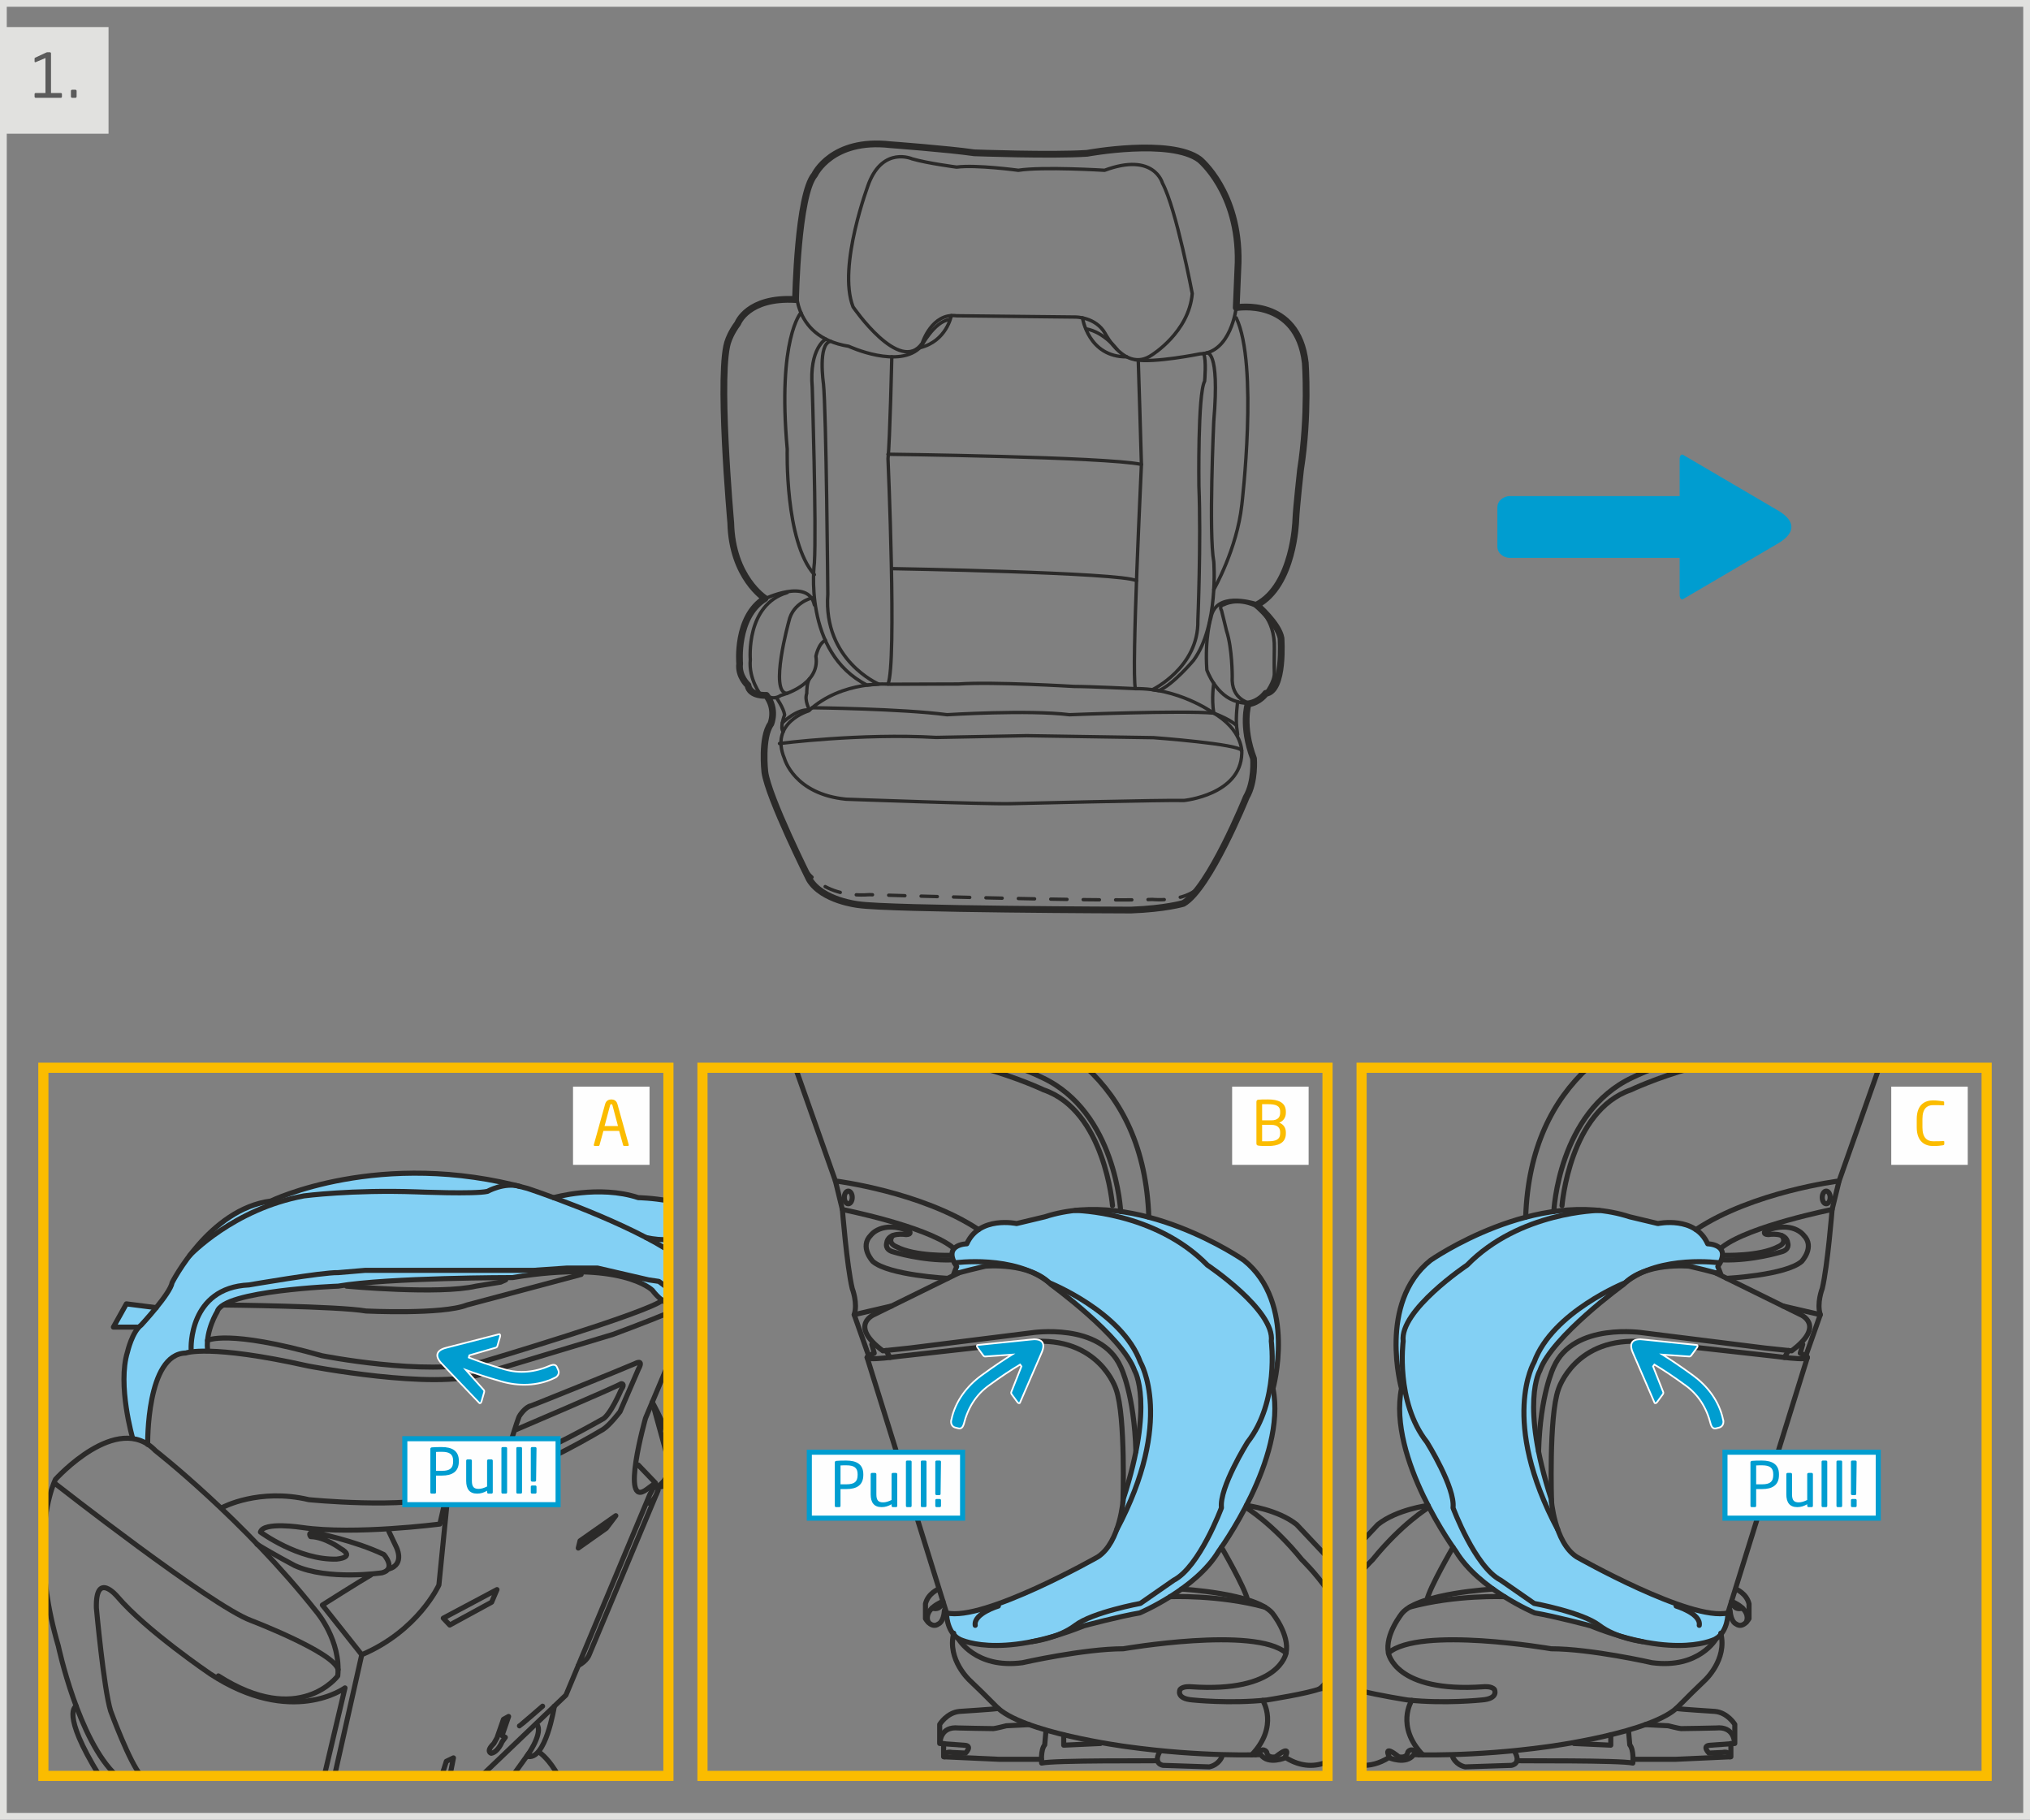 <?xml version="1.0" encoding="UTF-8"?>
<!DOCTYPE svg PUBLIC "-//W3C//DTD SVG 1.1//EN" "http://www.w3.org/Graphics/SVG/1.1/DTD/svg11.dtd">
<!-- Creator: CorelDRAW 2018 (64-Bit) -->
<svg xmlns="http://www.w3.org/2000/svg" xml:space="preserve" width="106mm" height="95mm" version="1.1" style="shape-rendering:geometricPrecision; text-rendering:geometricPrecision; image-rendering:optimizeQuality; fill-rule:evenodd; clip-rule:evenodd"
viewBox="0 0 10652.64 9547.18"
 xmlns:xlink="http://www.w3.org/1999/xlink">
 <rect x="0" y="0" width="10652.64" height="9547.18" fill="#808080" stroke="none"/>
 <defs>
  <style type="text/css">
   <![CDATA[
    .str2 {stroke:#009DD0;stroke-width:26.59;stroke-miterlimit:4}
    .str1 {stroke:#FEFEFE;stroke-width:8.86;stroke-miterlimit:10}
    .str4 {stroke:#FBBC00;stroke-width:53.18;stroke-miterlimit:4}
    .str3 {stroke:#E1E1DF;stroke-width:35.46;stroke-miterlimit:4}
    .str0 {stroke:#2B2A29;stroke-width:26.59;stroke-linecap:round;stroke-linejoin:round;stroke-miterlimit:10}
    .str5 {stroke:#2B2A29;stroke-width:35.46;stroke-linecap:round;stroke-linejoin:round;stroke-miterlimit:10}
    .str6 {stroke:#2B2A29;stroke-width:17.73;stroke-linecap:round;stroke-linejoin:round;stroke-miterlimit:10}
    .str7 {stroke:#2B2A29;stroke-width:17.73;stroke-linecap:round;stroke-linejoin:round;stroke-miterlimit:10;stroke-dasharray:85.08 85.08}
    .fil1 {fill:none;fill-rule:nonzero}
    .fil3 {fill:#FEFEFE;fill-rule:nonzero}
    .fil5 {fill:#5B5B5B;fill-rule:nonzero}
    .fil6 {fill:#FBBC00;fill-rule:nonzero}
    .fil4 {fill:#E1E1DF;fill-rule:nonzero}
    .fil0 {fill:#83D0F4;fill-rule:nonzero}
    .fil2 {fill:#009DD0;fill-rule:nonzero}
   ]]>
  </style>
 </defs>
 <g id="Warstwa_x0020_1">
  <path class="fil0" d="M4967.11 8462.54c0,0 -2.19,92.96 61.98,135.01 0,0 201.45,115.08 659.57,-67.54 0,0 185.91,-49.78 292.16,-67.46 0,0 294.36,-123.94 413.87,-323.12 0,0 358.54,-486.99 285.5,-854.35 0,0 126.18,-449.33 -152.69,-672.78 0,0 -555.54,-387.39 -1044.69,-228.01l-148.29 35.38c0,0 -194.74,-42.08 -261.15,106.21 0,0 -130.61,2.24 -53.11,119.52 0,0 -19.92,48.71 -15.49,42.15 4.43,-6.7 165.95,-44.28 165.95,-44.28 0,0 234.6,-22.16 343.08,95.12 0,0 376.26,272.2 440.47,453.69 0,0 103.98,170.49 -59.78,672.86 0,0 -15.5,225.72 -132.81,303.19 0,0 -599.79,340.91 -794.57,294.4z"/>
  <path class="fil1 str0" d="M6966.32 9243.42c-60.21,25.96 -135.07,30.79 -219.68,-21.68 0,0 -90.8,39.82 -130.62,-15.56 0,0 -305.43,13.3 -703.88,-41.98 0,0 -557.71,-73.1 -686.09,-212.58l-70.83 -70.8 -66.41 -64.13c0,0 -119.51,-108.53 -84.1,-247.85"/>
  <path class="fil1 str0" d="M4967.11 8462.54c0,0 -2.19,92.96 61.98,135.01 0,0 201.45,115.08 659.57,-67.54 0,0 185.91,-49.78 292.16,-67.46 0,0 294.36,-123.94 413.87,-323.12 0,0 358.54,-486.99 285.5,-854.35 0,0 126.18,-449.33 -152.69,-672.78 0,0 -555.54,-387.39 -1044.69,-228.01l-148.29 35.38c0,0 -194.74,-42.08 -261.15,106.21 0,0 -130.61,2.24 -53.11,119.52 0,0 -19.92,48.71 -15.49,42.15 4.43,-6.7 165.95,-44.28 165.95,-44.28 0,0 234.6,-22.16 343.08,95.12 0,0 376.26,272.2 440.47,453.69 0,0 103.98,170.49 -59.78,672.86 0,0 -15.5,225.72 -132.81,303.19 0,0 -599.79,340.91 -794.57,294.4z"/>
  <path class="fil1 str0" d="M5892.71 7882.73c0,0 15.1,-449.37 -35.84,-593.16 0,0 -86.3,-281.18 -451.5,-250.16l-692.74 77.46c0,0 -256.76,35.95 -125.05,-17.16l-12.76 -46.44"/>
  <path class="fil1 str0" d="M5033.37 6677.57l-445.28 219.09c0,0 -137.77,54.78 44.81,190.84l141.14 -14.88 637.41 -79.66c0,0 364.63,-58.01 469.75,179.25 0,0 71.29,142.45 79.62,443.91"/>
  <line class="fil1 str0" x1="4649.14" y1="7085.8" x2="4670.66" y2= "7122.03" />
  <path class="fil1 str0" d="M5837.91 6325.61c0,0 -39.68,-497.98 -361.73,-607.52 0,0 -127.93,-61.49 -322.13,-115.92m-979.95 0l209.81 594.03c0,0 449.93,55.74 751.18,255.26"/>
  <path class="fil1 str0" d="M4383.91 6196.19l36.52 149.65c0,0 431.14,86 574.34,195.56"/>
  <path class="fil1 str0" d="M4472.15 6282.63c0,18.47 -9.29,33.32 -20.73,33.32 -11.46,0 -20.78,-14.85 -20.78,-33.32 0,-18.43 9.33,-33.28 20.78,-33.28 11.45,0 20.73,14.85 20.73,33.28z"/>
  <path class="fil1 str0" d="M4420.43 6345.79c0,0 23.76,297.42 51.73,414.73 0,0 30.21,77.46 10.25,137.21l76.01 215.84"/>
  <line class="fil1 str0" x1="4678.67" y1="6852.14" x2="4482.41" y2= "6897.76" />
  <path class="fil1 str0" d="M4973.1 6707.21c0,0 -308.79,-16.42 -392.53,-88.57 0,0 -72.15,-76.37 -10.74,-137.84 0,0 56.44,-78.81 201.7,-22.4 0,0 16.59,18.29 -16.59,19.1 0,0 -95.48,-16.59 -102.07,45.67 0,0 -11.63,34.07 36.48,45.67 0,0 148.58,46.44 305.43,41.52"/>
  <path class="fil1 str0" d="M4990.62 6586.23c0,0 -189.21,6.63 -286.32,-44.84 0,0 -50.8,-17.48 -20.1,-58.47"/>
  <line class="fil1 str0" x1="4550.16" y1="7122.08" x2="4967.12" y2= "8462.59" />
  <path class="fil1 str0" d="M6540.6 7898.59c0,0 163.96,20.56 263.59,100.26l162.13 172.42"/>
  <path class="fil1 str0" d="M6199.7 8337.48c0,0 385.3,21.02 476.09,125.05 0,0 92.96,112.88 73,210.27 -163.79,-141.67 -853.99,-22.16 -853.99,-22.16 -207.76,0 -529.27,73.1 -529.27,73.1 -247.88,33.15 -336.45,-126.2 -336.45,-126.2"/>
  <path class="fil1 str0" d="M6140.09 8377.41c0,0 255.29,-11.25 497.3,54.63"/>
  <path class="fil1 str0" d="M6748.81 8672.8c0,0 -33.21,210.27 -500.17,177.05 0,0 -41.23,-4.43 -56.16,14.67 0,0 -24.95,48.18 67.22,54.78 0,0 194.21,20.73 388.42,0 0,0 217.47,-34.08 278.84,-58.93 0,0 16.07,-1.11 39.36,-3.79"/>
  <path class="fil1 str0" d="M6409.72 8118.05c0,0 122.41,210.2 136.68,275.65"/>
  <path class="fil1 str0" d="M6540.6 7910.88c0,0 139.19,84.7 291,272.27 0,0 73.8,71.39 134.73,160.15m0 471.33c-12.41,19.01 -26.65,35.33 -42.98,47.12"/>
  <path class="fil1 str0" d="M6626.35 8921.49c0,0 86.51,134.83 -57.9,285.85"/>
  <path class="fil1 str0" d="M6744.41 9217.27c0,0 37.65,-69.74 -49.82,0 0,0 -42.08,11.05 -47.58,-24.36 0,0 -17.69,-33.86 -58.64,14.07"/>
  <path class="fil1 str0" d="M6411.28 9218.89c0,0 -15.5,40.42 -65.3,51.48l-242.36 -8.05c0,0 -54.21,-6.35 -17.73,-71.65"/>
  <path class="fil1 str0" d="M6073.26 9238.28c-6.16,1.1 -542.88,-3.34 -607.06,12.16 0,0 -6.66,-68.6 16.03,-95.69l6.7 -74.73"/>
  <polyline class="fil1 str0" points="5465.34,9230.56 5242.12,9230.56 4951.66,9217.27 4951.66,9147.53 "/>
  <path class="fil1 str0" d="M4956.65 9217.47c0,0 -2.83,-31.19 38.68,-22.9l71.36 3.3c0,0 38.19,-38.14 -4.43,-40.91l-131.14 -9.43 0 -100.11c0,0 37.65,-61.98 104.05,-68.08 0,0 192.97,-12.51 203.82,-15.17"/>
  <path class="fil1 str0" d="M4933.35 9138.71c0,0 2.2,-81.93 95.72,-72.51 0,0 173.2,3.83 184.25,3.34 11.06,-0.56 67.54,-14.92 67.54,-14.92l119.97 -5.96"/>
  <polyline class="fil1 str0" points="5581.94,9101.87 5581.94,9156.43 5774.95,9147.57 "/>
  <path class="fil1 str0" d="M4925.1 8337.48c0,0 -55.38,22.13 -68.64,77.5l0 77.43c0,0 30.98,55.37 68.64,27.65 0,0 26.55,-8.82 30.95,-70.83"/>
  <path class="fil1 str0" d="M4948.29 8401.98c0,0 -104.98,38.29 -77.39,109.16"/>
  <path class="fil1 str0" d="M4942.79 8412.73c0,0 -8.36,38 -51.76,24.53"/>
  <path class="fil1 str0" d="M5701.44 5602.16c184.88,170.81 314.64,420.58 327.09,784.28"/>
  <path class="fil1 str0" d="M5880.8 6356.31c0,0 -23.93,-520.9 -411.25,-702.39 0,0 -44.09,-22.12 -121.16,-51.76"/>
  <path class="fil1 str0" d="M5008.69 6625.91c0,0 313.48,-44.7 496.52,103.81 0,0 382.64,152.62 478.93,417.06 0,0 182.05,303.84 -124.76,880.09"/>
  <path class="fil1 str0" d="M5642.39 6350.74c0,0 418.1,4.78 693.61,286.99 0,0 355.27,237.53 335.31,399.23 0,0 42.41,317.8 -124.86,530.27 0,0 -149.26,239.1 -136.68,343.65 0,0 -115.22,310.42 -250.51,380.17l-175.1 121.67c0,0 -251.99,46.51 -341.77,115.08 -89.83,68.67 -225.98,85.26 -225.98,85.26"/>
  <path class="fil1 str0" d="M5239 8426.43c0,0 -131.32,39.38 -121.39,101.36"/>
  <path class="fil2" d="M5411.02 7028.12l-280.41 28.75c-5.39,0.5 -5.95,6.98 -0.67,14.25l29.4 40.1c2.87,3.9 7.48,6.56 10.6,5.96l140.89 -9.89c-42.51,26.37 -93.35,60.09 -161.91,110.22 -72.36,53.03 -136.6,132.81 -156.84,233.27l-0.28 -0.1c-0.25,1.07 -0.29,2.09 -0.46,3.09 -0.07,0.35 -0.21,0.7 -0.32,1.1l0.11 0.07c-2.03,15.6 5.92,31.16 21.45,34.99l16.94 4.25c14.78,3.69 22.87,-6.48 27.48,-20.52 22.72,-90.27 66.16,-155.99 130.65,-203.25 68.18,-49.88 110.25,-77.57 165.39,-110.97l7.05 9.54 -53.42 134.9c-1.49,2.77 -0.39,8.02 2.48,11.92l29.36 40.13c5.32,7.27 11.66,8.58 13.83,3.69l112.06 -258.6c5.78,-12.97 17.69,-41.4 4.57,-59.38 -13.11,-17.83 -43.89,-15.17 -57.93,-13.51z"/>
  <path class="fil1 str1" d="M5411.02 7028.12l-280.41 28.75c-5.39,0.5 -5.95,6.98 -0.67,14.25l29.4 40.1c2.87,3.9 7.48,6.56 10.6,5.96l140.89 -9.89c-42.51,26.37 -93.35,60.09 -161.91,110.22 -72.36,53.03 -136.6,132.81 -156.84,233.27l-0.28 -0.1c-0.25,1.07 -0.29,2.09 -0.46,3.09 -0.07,0.35 -0.21,0.7 -0.32,1.1l0.11 0.07c-2.03,15.6 5.92,31.16 21.45,34.99l16.94 4.25c14.78,3.69 22.87,-6.48 27.48,-20.52 22.72,-90.27 66.16,-155.99 130.65,-203.25 68.18,-49.88 110.25,-77.57 165.39,-110.97l7.05 9.54 -53.42 134.9c-1.49,2.77 -0.39,8.02 2.48,11.92l29.36 40.13c5.32,7.27 11.66,8.58 13.83,3.69l112.06 -258.6c5.78,-12.97 17.69,-41.4 4.57,-59.38 -13.11,-17.83 -43.89,-15.17 -57.93,-13.51z"/>
  <polygon class="fil3 str2" points="4246.98,7965.38 5051.29,7965.38 5051.29,7619.33 4246.98,7619.33 "/>
  <path class="fil2" d="M4530.34 7738.98l0 -4.29c0,-53.04 -37.59,-71.54 -89.1,-71.54 -18.47,0 -39.1,0 -52.82,1.67 -4.78,0.63 -7.62,3.61 -7.62,8.19l0 227.93c0,3.61 2.62,6.52 5.99,6.52l17.9 0c3.69,0 6,-3.2 6,-6.38l0 -88.36 31.41 0c51.09,0 88.25,-18.75 88.25,-73.73zm-29.89 -0.14c0,34.42 -16.13,48.95 -58.68,48.95l-31.08 0 0 -99.02c7.48,-0.7 21.41,-0.7 31.08,-0.7 40.03,0 58.68,12.97 58.68,46.41l0 4.36zm208.07 162.09l0 -166.38c0,-3.62 -3,-6.59 -6.45,-6.59l-16.66 0c-3.76,0 -6.8,3.19 -6.8,6.45l0 135.57c-14.92,7.41 -30.28,12.55 -43.97,12.55 -24.74,0 -35.77,-9.97 -35.77,-42.37l0 -105.75c0,-3.55 -3.05,-6.45 -6.8,-6.45l-16.35 0c-3.76,0 -6.76,2.9 -6.76,6.52l0 106c0,42.86 17.76,66.97 57.32,66.97 19.4,0 34.18,-4.93 52.33,-15.1l0 7.41c0,4.22 2.73,7.7 6.49,7.7l16.97 0c3.73,0 6.45,-2.91 6.45,-6.52zm75.3 0.07l0 -231.68c0,-3.59 -2.72,-6.17 -6.16,-6.17l-17.59 0c-3.76,0 -6.17,2.97 -6.17,6.17l0 231.68c0,3.54 2.73,6.45 6.17,6.45l17.59 0c3.75,0 6.16,-3.27 6.16,-6.45zm78.18 0l0 -231.68c0,-3.59 -2.73,-6.17 -6.17,-6.17l-17.58 0c-3.76,0 -6.17,2.97 -6.17,6.17l0 231.68c0,3.54 2.72,6.45 6.17,6.45l17.58 0c3.76,0 6.17,-3.27 6.17,-6.45zm75.98 -231.68c0,-3.59 -3.37,-6.17 -6.63,-6.17l-16.66 0c-3.3,0 -6.62,2.58 -6.62,6.17l0 169.18c0,3.23 3.65,6.1 7.41,6.1l13.3 0c4.08,0 7.01,-2.87 7.01,-6.1l2.2 -169.18zm0 231.97l0 -30.31c0,-3.62 -3.12,-6.17 -6.63,-6.17l-16.66 0c-3.83,0 -6.62,2.83 -6.62,6.17l0 30.31c0,3.62 3.12,6.17 6.62,6.17l16.66 0c3.83,0 6.63,-2.55 6.63,-6.17z"/>
  <path class="fil0" d="M9067.51 8462.54c0,0 2.2,92.96 -61.98,135.01 0,0 -201.44,115.08 -659.56,-67.54 0,0 -185.92,-49.78 -292.17,-67.46 0,0 -294.36,-123.94 -413.87,-323.12 0,0 -358.54,-486.99 -285.47,-854.35 0,0 -126.21,-449.33 152.66,-672.78 0,0 555.54,-387.39 1044.69,-228.01l148.33 35.38c0,0 194.71,-42.08 261.11,106.21 0,0 130.62,2.24 53.11,119.52 0,0 19.92,48.71 15.49,42.15 -4.43,-6.7 -165.95,-44.28 -165.95,-44.28 0,0 -234.56,-22.16 -343.07,95.12 0,0 -376.23,272.2 -440.48,453.69 0,0 -103.94,170.49 59.82,672.86 0,0 15.46,225.72 132.77,303.19 0,0 599.79,340.91 794.57,294.4z"/>
  <path class="fil1 str0" d="M7145.1 9262.01c43.25,2.43 91.26,-8.25 142.89,-40.27 0,0 90.8,39.82 130.62,-15.56 0,0 305.43,13.3 703.88,-41.98 0,0 557.67,-73.1 686.05,-212.58l70.84 -70.8 66.4 -64.13c0,0 119.51,-108.53 84.1,-247.85"/>
  <path class="fil1 str0" d="M9067.51 8462.54c0,0 2.2,92.96 -61.98,135.01 0,0 -201.44,115.08 -659.56,-67.54 0,0 -185.92,-49.78 -292.17,-67.46 0,0 -294.36,-123.94 -413.87,-323.12 0,0 -358.54,-486.99 -285.47,-854.35 0,0 -126.21,-449.33 152.66,-672.78 0,0 555.54,-387.39 1044.69,-228.01l148.33 35.38c0,0 194.71,-42.08 261.11,106.21 0,0 130.62,2.24 53.11,119.52 0,0 19.92,48.71 15.49,42.15 -4.43,-6.7 -165.95,-44.28 -165.95,-44.28 0,0 -234.56,-22.16 -343.07,95.12 0,0 -376.23,272.2 -440.48,453.69 0,0 -103.94,170.49 59.82,672.86 0,0 15.46,225.72 132.77,303.19 0,0 599.79,340.91 794.57,294.4z"/>
  <path class="fil1 str0" d="M8141.96 7882.73c0,0 -15.09,-449.37 35.85,-593.16 0,0 86.26,-281.18 451.49,-250.16l692.75 77.46c0,0 256.72,35.95 125.04,-17.16l12.76 -46.44"/>
  <path class="fil1 str0" d="M9001.28 6677.57l445.29 219.09c0,0 137.73,54.78 -44.82,190.84l-141.17 -14.88 -637.38 -79.66c0,0 -364.63,-58.01 -469.75,179.25 0,0 -71.32,142.45 -79.62,443.91"/>
  <line class="fil1 str0" x1="9385.51" y1="7085.8" x2="9363.99" y2= "7122.03" />
  <path class="fil1 str0" d="M8196.77 6325.61c0,0 39.68,-497.98 361.73,-607.52 0,0 127.94,-61.49 322.13,-115.92m979.94 0l-209.81 594.03c0,0 -449.93,55.74 -751.17,255.26"/>
  <path class="fil1 str0" d="M9650.72 6196.19l-36.52 149.65c0,0 -431.11,86 -574.3,195.56"/>
  <path class="fil1 str0" d="M9562.46 6282.63c0,18.47 9.33,33.32 20.74,33.32 11.45,0 20.77,-14.85 20.77,-33.32 0,-18.43 -9.33,-33.28 -20.77,-33.28 -11.42,0 -20.74,14.85 -20.74,33.28z"/>
  <path class="fil1 str0" d="M9614.19 6345.79c0,0 -23.75,297.42 -51.73,414.73 0,0 -30.2,77.46 -10.24,137.21l-76.02 215.84"/>
  <line class="fil1 str0" x1="9355.98" y1="6852.14" x2="9552.21" y2= "6897.76" />
  <path class="fil1 str0" d="M9061.52 6707.21c0,0 308.8,-16.42 392.54,-88.57 0,0 72.15,-76.37 10.74,-137.84 0,0 -56.45,-78.81 -201.66,-22.4 0,0 -16.59,18.29 16.55,19.1 0,0 95.51,-16.59 102.07,45.67 0,0 11.63,34.07 -36.49,45.67 0,0 -148.57,46.44 -305.39,41.52"/>
  <path class="fil1 str0" d="M9044 6586.23c0,0 189.24,6.63 286.31,-44.84 0,0 50.84,-17.48 20.14,-58.47"/>
  <line class="fil1 str0" x1="9484.5" y1="7122.08" x2="9067.5" y2= "8462.59" />
  <path class="fil1 str0" d="M7494.05 7898.59c0,0 -163.97,20.56 -263.59,100.26l-85.35 90.77"/>
  <path class="fil1 str0" d="M7834.97 8337.48c0,0 -385.3,21.02 -476.1,125.05 0,0 -92.96,112.88 -73,210.27 163.8,-141.67 854,-22.16 854,-22.16 207.75,0 529.27,73.1 529.27,73.1 247.88,33.15 336.44,-126.2 336.44,-126.2"/>
  <path class="fil1 str0" d="M7894.56 8377.41c0,0 -255.33,-11.25 -497.3,54.63"/>
  <path class="fil1 str0" d="M7285.83 8672.8c0,0 33.22,210.27 500.17,177.05 0,0 41.23,-4.43 56.16,14.67 0,0 24.96,48.18 -67.22,54.78 0,0 -194.21,20.73 -388.42,0 0,0 -156.46,-24.52 -241.41,-47.13"/>
  <path class="fil1 str0" d="M7624.91 8118.05c0,0 -122.41,210.2 -136.67,275.65"/>
  <path class="fil1 str0" d="M7494.05 7910.88c0,0 -139.19,84.7 -291,272.27 0,0 -25.02,24.2 -57.95,61.93"/>
  <path class="fil1 str0" d="M7408.32 8921.49c0,0 -86.51,134.83 57.9,285.85"/>
  <path class="fil1 str0" d="M7290.23 9217.27c0,0 -37.66,-69.74 49.81,0 0,0 42.09,11.05 47.58,-24.36 0,0 17.7,-33.86 58.64,14.07"/>
  <path class="fil1 str0" d="M7623.36 9218.89c0,0 15.5,40.42 65.31,51.48l242.35 -8.05c0,0 54.21,-6.35 17.73,-71.65"/>
  <path class="fil1 str0" d="M7961.38 9238.28c6.17,1.1 542.89,-3.34 607.03,12.16 0,0 6.69,-68.6 -15.99,-95.69l-6.7 -74.73"/>
  <polyline class="fil1 str0" points="8569.34,9230.56 8792.55,9230.56 9083.02,9217.27 9083.02,9147.53 "/>
  <path class="fil1 str0" d="M9077.97 9217.47c0,0 2.83,-31.19 -38.68,-22.9l-71.37 3.3c0,0 -38.18,-38.14 4.43,-40.91l131.18 -9.43 0 -100.11c0,0 -37.69,-61.98 -104.08,-68.08 0,0 -192.94,-12.51 -203.83,-15.17"/>
  <path class="fil1 str0" d="M9101.27 9138.71c0,0 -2.2,-81.93 -95.72,-72.51 0,0 -173.19,3.83 -184.21,3.34 -11.09,-0.56 -67.57,-14.92 -67.57,-14.92l-119.97 -5.96"/>
  <polyline class="fil1 str0" points="8452.69,9101.87 8452.69,9156.43 8259.66,9147.57 "/>
  <path class="fil1 str0" d="M9109.58 8337.48c0,0 55.37,22.13 68.64,77.5l0 77.43c0,0 -30.99,55.37 -68.64,27.65 0,0 -26.55,-8.82 -30.95,-70.83"/>
  <path class="fil1 str0" d="M9086.38 8401.98c0,0 104.98,38.29 77.42,109.16"/>
  <path class="fil1 str0" d="M9091.88 8412.73c0,0 8.33,38 51.77,24.53"/>
  <path class="fil1 str0" d="M8333.16 5602.16c-184.89,170.81 -314.65,420.58 -327.11,784.28"/>
  <path class="fil1 str0" d="M8153.87 6356.31c0,0 23.94,-520.9 411.26,-702.39 0,0 44.09,-22.12 121.16,-51.76"/>
  <path class="fil1 str0" d="M9025.93 6625.91c0,0 -313.48,-44.7 -496.52,103.81 0,0 -382.64,152.62 -478.94,417.06 0,0 -182.01,303.84 124.8,880.09"/>
  <path class="fil1 str0" d="M8392.24 6350.74c0,0 -418.1,4.78 -693.6,286.99 0,0 -355.27,237.53 -335.32,399.23 0,0 -42.4,317.8 124.87,530.27 0,0 149.26,239.1 136.67,343.65 0,0 115.23,310.42 250.52,380.17l175.09 121.67c0,0 251.96,46.51 341.77,115.08 89.83,68.67 225.98,85.26 225.98,85.26"/>
  <path class="fil1 str0" d="M8795.63 8426.43c0,0 131.32,39.38 121.39,101.36"/>
  <path class="fil2" d="M8623.66 7028.12l280.4 28.75c5.39,0.5 5.96,6.98 0.67,14.25l-29.39 40.1c-2.87,3.9 -7.49,6.56 -10.6,5.96l-140.9 -9.89c42.48,26.37 93.35,60.09 161.92,110.22 72.36,53.03 136.59,132.81 156.8,233.27l0.32 -0.1c0.25,1.07 0.28,2.09 0.46,3.09 0.07,0.35 0.21,0.7 0.32,1.1l-0.11 0.07c2.02,15.6 -5.92,31.16 -21.45,34.99l-16.95 4.25c-14.78,3.69 -22.86,-6.48 -27.48,-20.52 -22.72,-90.27 -66.16,-155.99 -130.65,-203.25 -68.17,-49.88 -110.28,-77.57 -165.39,-110.97l-7.05 9.54 53.43 134.9c1.49,2.77 0.39,8.02 -2.48,11.92l-29.36 40.13c-5.32,7.27 -11.67,8.58 -13.83,3.69l-112.06 -258.6c-5.78,-12.97 -17.7,-41.4 -4.57,-59.38 13.11,-17.83 43.89,-15.17 57.93,-13.51z"/>
  <path class="fil1 str1" d="M8623.66 7028.12l280.4 28.75c5.39,0.5 5.96,6.98 0.67,14.25l-29.39 40.1c-2.87,3.9 -7.49,6.56 -10.6,5.96l-140.9 -9.89c42.48,26.37 93.35,60.09 161.92,110.22 72.36,53.03 136.59,132.81 156.8,233.27l0.32 -0.1c0.25,1.07 0.28,2.09 0.46,3.09 0.07,0.35 0.21,0.7 0.32,1.1l-0.11 0.07c2.02,15.6 -5.92,31.16 -21.45,34.99l-16.95 4.25c-14.78,3.69 -22.86,-6.48 -27.48,-20.52 -22.72,-90.27 -66.16,-155.99 -130.65,-203.25 -68.17,-49.88 -110.28,-77.57 -165.39,-110.97l-7.05 9.54 53.43 134.9c1.49,2.77 0.39,8.02 -2.48,11.92l-29.36 40.13c-5.32,7.27 -11.67,8.58 -13.83,3.69l-112.06 -258.6c-5.78,-12.97 -17.7,-41.4 -4.57,-59.38 13.11,-17.83 43.89,-15.17 57.93,-13.51z"/>
  <polygon class="fil3 str2" points="9051.97,7965.38 9856.3,7965.38 9856.3,7619.33 9051.97,7619.33 "/>
  <path class="fil2" d="M9335.31 7738.98l0 -4.29c0,-53.04 -37.62,-71.54 -89.13,-71.54 -18.43,0 -39.06,0 -52.79,1.67 -4.81,0.63 -7.66,3.61 -7.66,8.19l0 227.93c0,3.61 2.62,6.52 6,6.52l17.94 0c3.69,0 5.99,-3.2 5.99,-6.38l0 -88.36 31.41 0c51.05,0 88.25,-18.75 88.25,-73.73zm-29.92 -0.14c0,34.42 -16.14,48.95 -58.64,48.95l-31.09 0 0 -99.02c7.48,-0.7 21.42,-0.7 31.09,-0.7 40.03,0 58.64,12.97 58.64,46.41l0 4.36zm208.07 162.09l0 -166.38c0,-3.62 -3.01,-6.59 -6.41,-6.59l-16.66 0c-3.76,0 -6.81,3.19 -6.81,6.45l0 135.57c-14.92,7.41 -30.27,12.55 -44,12.55 -24.74,0 -35.74,-9.97 -35.74,-42.37l0 -105.75c0,-3.55 -3.05,-6.45 -6.84,-6.45l-16.34 0c-3.72,0 -6.73,2.9 -6.73,6.52l0 106c0,42.86 17.76,66.97 57.32,66.97 19.4,0 34.18,-4.93 52.33,-15.1l0 7.41c0,4.22 2.73,7.7 6.45,7.7l17.02 0c3.69,0 6.41,-2.91 6.41,-6.52zm75.3 0.07l0 -231.68c0,-3.59 -2.72,-6.17 -6.13,-6.17l-17.62 0c-3.73,0 -6.14,2.97 -6.14,6.17l0 231.68c0,3.54 2.73,6.45 6.14,6.45l17.62 0c3.76,0 6.13,-3.27 6.13,-6.45zm78.18 0l0 -231.68c0,-3.59 -2.73,-6.17 -6.13,-6.17l-17.59 0c-3.8,0 -6.17,2.97 -6.17,6.17l0 231.68c0,3.54 2.73,6.45 6.17,6.45l17.59 0c3.76,0 6.13,-3.27 6.13,-6.45zm76.01 -231.68c0,-3.59 -3.4,-6.17 -6.62,-6.17l-16.66 0c-3.3,0 -6.67,2.58 -6.67,6.17l0 169.18c0,3.23 3.69,6.1 7.42,6.1l13.3 0c4.11,0 7.05,-2.87 7.05,-6.1l2.19 -169.18zm0 231.97l0 -30.31c0,-3.62 -3.16,-6.17 -6.62,-6.17l-16.66 0c-3.87,0 -6.67,2.83 -6.67,6.17l0 30.31c0,3.62 3.13,6.17 6.67,6.17l16.66 0c3.83,0 6.62,-2.55 6.62,-6.17z"/>
  <path class="fil0" d="M696.07 7545.85l78.96 32.79c0,0 -37.33,-551.36 313.83,-489.53 0,0 -42.12,-274.01 271.35,-304.76l398.85 -35.6 353.68 -33.72 531.26 -11.77 468.18 -50.17 248.36 61.94 82.85 78.32c0,0 24.79,33.33 64.15,51.37l0 -540.26c-43.21,-9.21 -95.27,-16.56 -157.99,-20.68 0,0 -193.21,-66.54 -444.26,0 0,0 -628.79,-302.62 -1468.03,10.46 0,0 -284.94,-7.8 -534.31,435.82 0,0 -57.83,100.3 -83.14,130.86l-156.69 -19.93 -68.01 122 133.91 0c0,0 -153.48,144.57 -32.94,582.84z"/>
  <path class="fil1 str0" d="M775.01 7578.65c0,0 -8.01,-475.78 199.93,-479.72 0,0 121.88,-48.04 641.62,67.94 0,0 663.61,127.91 911.46,41.94 0,0 635.63,-191.91 689.6,-207.9 0,0 167.75,-61.92 289.92,-112.42m0 266.89l-120.03 285.29c0,0 -34,119.93 -50.21,226.65 -16.23,106.68 -14.74,200.13 56.2,147.13l45.99 -34 -89.94 -93.88"/>
  <polyline class="fil1 str0" points="3433.49,7796.45 3409.49,7842.43 2969.74,8893.82 2526.5,9317.59 "/>
  <path class="fil1 str0" d="M2909.07 8951.82c0,0 -45.98,292.88 -144.18,262.32 0,0 78.71,-107.17 56.97,-159.65"/>
  <line class="fil1 str0" x1="2689.94" y1="9317.6" x2="2775.24" y2= "9199.01" />
  <path class="fil1 str0" d="M2836.99 9199.05c0,0 47.82,34.59 92.81,118.58"/>
  <path class="fil1 str0" d="M1168.8 7908.41c0,0 189.89,-101.99 451.74,-40.03 0,0 503.68,49.96 721.57,-19.92l-33.97 147.83c0,0 -443.73,58.01 -723.59,18.01 0,0 -201.87,-31.94 -217.86,24.01 0,0 199.85,147.91 399.76,141.91 0,0 103.91,-8.04 19.96,-55.98 0,0 -79.9,-59.95 -155.92,-61.94 0,0 -21.98,-26.06 24,-20.03 0,0 205.88,39.96 359.82,113.94 0,0 67.93,75.98 -10.04,95.93 0,0 -283.79,42.02 -457.69,-37.97 0,0 -113.94,-59.95 -197.9,-111.89"/>
  <path class="fil1 str0" d="M2040.29 8034.3l37.97 79.99c0,0 49.68,92.22 -37.97,117.92"/>
  <path class="fil1 str0" d="M2352.82 7818.47l-49.67 497.69c0,0 -107.96,239.87 -404.77,365.73l-142.95 635.71"/>
  <path class="fil1 str0" d="M1898.38 8681.94l-206.87 -260.75c0,0 201.87,-127.99 254.87,-157.98"/>
  <path class="fil1 str0" d="M1145.81 8792.9c425.75,272.81 626.64,0 626.64,0 18.01,-185.85 -110.94,-335.81 -110.94,-335.81 -383.78,-485.74 -845.52,-845.48 -845.52,-845.48 -200.87,-209.89 -524.7,149.89 -524.7,149.89 0,0 -62.75,123.04 -63.71,362.84 -0.53,134.52 18.38,305.79 78.72,512.7 0,0 104.93,494.64 305.83,680.57"/>
  <path class="fil1 str0" d="M291.31 7785.51c0,0 815.52,638.61 1025.41,716.57 0,0 438.12,167.94 457.41,257.85"/>
  <path class="fil1 str0" d="M1701.47 9317.6l108.95 -461.73c0,0 -279.83,205.84 -706.57,-72.96 0,0 -338.82,-229.89 -488.72,-406.83 0,0 -113.94,-136.35 -109.44,60.03 0,0 38.99,425.75 74.95,541.11 0,0 98.95,271.43 160.42,340.38"/>
  <path class="fil1 str0" d="M1088.84 7032.89c0,0 103.95,-59.95 599.65,79.99 0,0 544.7,107.92 838.04,33.97 0,0 876.99,-259.83 950.95,-325.85"/>
  <path class="fil1 str0" d="M1175.82 6847.01c0,0 598.15,5.99 745.07,31.52 0,0 401.75,19.43 529.17,-31.52l599.65 -160.35"/>
  <path class="fil1 str0" d="M3422.82 7356.75c0,0 50.31,88.23 84.72,186.36m0 237.85c-15.27,13.53 -36.76,21.98 -66.08,23.52 0,0 54.73,-23.62 66.08,-88.59m0 -50.03c-0.57,-3.69 -1.26,-7.45 -2.08,-11.32l-71.97 -259.86"/>
  <path class="fil1 str0" d="M3403.53 7886.4c0,0 27.97,-4.01 49.95,-67.93l-361.76 863.41c0,0 -10.35,32.05 -57.18,57.04"/>
  <path class="fil1 str0" d="M2786.87 7375.72c4.92,-0.92 485.7,-194.92 546.68,-221.87 0,0 46.97,-26.02 16.98,29l-96.93 223.85c0,0 -54.95,71.94 -88.95,92.96 0,0 -367.83,221.87 -492.73,221.87 0,0 -34,-10.03 -26.97,-40.95 0,0 73.96,-246.89 81.96,-252.88 0,0 28.96,-45.99 59.96,-51.98z"/>
  <path class="fil1 str0" d="M2708.91 7500.64c0,0 527.72,-224.91 550.69,-240.87 0,0 24,-2.51 0,31.95 0,0 -59.96,140.96 -100.94,155.95 0,0 -307.84,175.92 -475.71,228.89 0,0 -19.03,9.96 -29.28,-24.96"/>
  <path class="fil1 str0" d="M696.07 7545.85c0,0 -80.94,-279.08 -26.97,-452.95 0,0 24,-104.94 71.97,-140.96 0,0 152.91,-164.85 161.88,-221.87 0,0 194.92,-386.76 518.71,-428.77 0,0 572.67,-278.84 1346.22,-65.95 0,0 455.74,149.93 728.59,317.8"/>
  <path class="fil1 str0" d="M2905.28 6283.81c0,0 237.39,-68.49 444.26,0 0,0 75.34,1.28 157.99,16.87m0 203.18c-34.58,1.59 -73.58,-1.21 -117.15,-10.67"/>
  <path class="fil1 str0" d="M3507.54 6841.11c-24.79,-10.1 -53.35,-31.59 -84.73,-72.02 0,0 -163.22,-161.95 -732.88,-66.02 0,0 -653.22,0 -915.74,44.99 0,0 -604.37,22.33 -634.36,134.08 0,0 -59.95,96.79 -50.98,195.7"/>
  <path class="fil1 str0" d="M1818.93 6748.06c0,0 487.23,45.02 679.09,0l128.95 -20.99 26.69 -12.02"/>
  <path class="fil1 str0" d="M995.38 6587.18c0,0 228.39,-243.88 600.18,-312.81 0,0 251.85,-32.97 590.65,-20.98 0,0 305.81,12.76 371.8,-2.59 0,0 90.12,-50.24 170.56,-25.85"/>
  <path class="fil1 str0" d="M1002.87 7077.9c0,0 -13.97,-321.8 303.83,-336.27 0,0 383.21,-66.47 467.45,-64.52l142.23 -11.99 157.1 0 240.65 0 291.85 0 193.86 0 173.9 -11.94 161.91 0 267.85 61.94 53.99 7.97c0,0 26.97,19.93 50.05,37.34"/>
  <path class="fil1 str0" d="M399.89 8951.82c0,0 -84.6,29.96 122.3,365.77"/>
  <polygon class="fil1 str0" points="2326.11,8490.1 2607.96,8340.17 2579.95,8406.18 2360.08,8526.13 "/>
  <polygon class="fil1 str0" points="3043.72,8084.29 3231.58,7952.37 3181.64,8018.36 3034.54,8122.27 "/>
  <path class="fil1 str0" d="M2641.96 9020.75l26.98 -14.99 -34.46 100.44 17.24 9 -17.24 24c0,0 -20.98,53.68 -56.97,59.82 0,0 -30,-8.9 13.51,-50.84l16.98 -30 33.96 -97.42z"/>
  <path class="fil1 str0" d="M2725.93 9055.24c4.46,-1.53 121.43,-103.42 121.43,-103.42"/>
  <polyline class="fil1 str0" points="2360.87,9317.6 2379.58,9223.15 2342.12,9241.13 2318.11,9317.6 "/>
  <polyline class="fil1 str0" points="819.8,6860.93 663.1,6841 595.13,6962.99 719.07,6962.99 "/>
  <polygon class="fil3 str2" points="2124.34,7894.62 2928.66,7894.62 2928.66,7548.53 2124.34,7548.53 "/>
  <path class="fil2" d="M2407.76 7668.14l0 -4.29c0,-53.03 -37.58,-71.47 -89.12,-71.47 -18.47,0 -39.11,0 -52.83,1.6 -4.78,0.64 -7.62,3.62 -7.62,8.19l0 227.93c0,3.62 2.62,6.59 5.95,6.59l17.94 0c3.69,0 6.03,-3.26 6.03,-6.45l0 -88.28 31.37 0c51.09,0 88.28,-18.82 88.28,-73.81zm-29.92 -0.14c0,34.43 -16.13,49.03 -58.68,49.03l-31.05 0 0 -99.02c7.48,-0.71 21.42,-0.71 31.05,-0.71 40.07,0 58.68,12.9 58.68,46.34l0 4.36zm208.07 162.09l0 -166.38c0,-3.62 -3.05,-6.52 -6.45,-6.52l-16.66 0c-3.72,0 -6.76,3.2 -6.76,6.38l0 135.57c-14.96,7.42 -30.35,12.62 -43.97,12.62 -24.74,0 -35.81,-9.93 -35.81,-42.4l0 -105.79c0,-3.55 -3.05,-6.38 -6.8,-6.38l-16.35 0c-3.72,0 -6.76,2.83 -6.76,6.45l0 106c0,42.86 17.76,67.04 57.32,67.04 19.4,0 34.21,-4.92 52.37,-15.17l0 7.42c0,4.21 2.69,7.76 6.41,7.76l17.01 0c3.73,0 6.45,-2.97 6.45,-6.59zm75.27 0.07l0 -231.68c0,-3.48 -2.69,-6.1 -6.13,-6.1l-17.59 0c-3.76,0 -6.17,2.91 -6.17,6.1l0 231.68c0,3.55 2.73,6.52 6.17,6.52l17.59 0c3.76,0 6.13,-3.33 6.13,-6.52zm78.21 0l0 -231.68c0,-3.48 -2.72,-6.1 -6.17,-6.1l-17.58 0c-3.76,0 -6.17,2.91 -6.17,6.1l0 231.68c0,3.55 2.72,6.52 6.17,6.52l17.58 0c3.76,0 6.17,-3.33 6.17,-6.52zm75.98 -231.68c0,-3.48 -3.37,-6.1 -6.59,-6.1l-16.7 0c-3.3,0 -6.66,2.62 -6.66,6.1l0 169.19c0,3.23 3.69,6.13 7.42,6.13l13.29 0c4.12,0 7.1,-2.9 7.1,-6.13l2.16 -169.19zm0 232.04l0 -30.38c0,-3.62 -3.12,-6.17 -6.59,-6.17l-16.7 0c-3.83,0 -6.66,2.91 -6.66,6.17l0 30.38c0,3.55 3.16,6.17 6.66,6.17l16.7 0c3.8,0 6.59,-2.62 6.59,-6.17z"/>
  <path class="fil2" d="M2320.59 7157.05l194.49 204c3.76,3.86 9.26,0.35 11.7,-8.26l13.72 -47.76c1.32,-4.71 0.64,-9.93 -1.81,-12.06l-94.05 -105.33c46.83,17.52 104.59,36.98 186.24,60.38 86.22,24.85 188.67,26.59 280.47,-18.96l0.1 0.28c0.96,-0.42 1.81,-0.95 2.7,-1.53l1.03 -0.42 0 -0.07c13.58,-7.94 21.05,-23.76 14.57,-38.5l-7.02 -15.92c-6.13,-13.9 -19.17,-14.04 -33.04,-9.15 -85.29,37.32 -163.86,43.35 -240.72,21.34 -81.22,-23.33 -128.81,-39.6 -189.03,-62.75l3.23 -11.35 139.33 -40.45c3.19,-0.53 6.59,-4.61 7.91,-9.26l13.72 -47.86c2.48,-8.65 -0.32,-14.47 -5.57,-13.15l-273.09 69.95c-13.73,3.37 -43.5,11.35 -49.61,32.79 -6.13,21.2 14.89,43.93 24.75,54.04z"/>
  <path class="fil1 str1" d="M2320.59 7157.05l194.49 204c3.76,3.86 9.26,0.35 11.7,-8.26l13.72 -47.76c1.32,-4.71 0.64,-9.93 -1.81,-12.06l-94.05 -105.33c46.83,17.52 104.59,36.98 186.24,60.38 86.22,24.85 188.67,26.59 280.47,-18.96l0.1 0.28c0.96,-0.42 1.81,-0.95 2.7,-1.53l1.03 -0.42 0 -0.07c13.58,-7.94 21.05,-23.76 14.57,-38.5l-7.02 -15.92c-6.13,-13.9 -19.17,-14.04 -33.04,-9.15 -85.29,37.32 -163.86,43.35 -240.72,21.34 -81.22,-23.33 -128.81,-39.6 -189.03,-62.75l3.23 -11.35 139.33 -40.45c3.19,-0.53 6.59,-4.61 7.91,-9.26l13.72 -47.86c2.48,-8.65 -0.32,-14.47 -5.57,-13.15l-273.09 69.95c-13.73,3.37 -43.5,11.35 -49.61,32.79 -6.13,21.2 14.89,43.93 24.75,54.04z"/>
  <polygon class="fil1 str3" points="17.73,9529.45 10634.91,9529.45 10634.91,17.73 17.73,17.73 "/>
  <polygon class="fil4" points="10.07,701.51 569.55,701.51 569.55,142.02 10.07,142.02 "/>
  <path class="fil5" d="M318.64 513.43c3.54,0 6.38,-2.24 6.38,-5.75l0 -14.18c0,-3.58 -2.84,-5.53 -6.38,-5.53l-51.02 0 0 -207.69c0,-3.58 -2.9,-6.17 -6.06,-6.17l-13.08 0c-1.98,0 -4.15,0.64 -6.7,1.95l-57.11 26.41c-2.27,1.35 -3.19,1.95 -3.19,4.22l0 16.34c0,4.54 4.43,3.59 6.98,2.59l50.09 -21.2 0 183.55 -50.69 0c-3.52,0 -6.38,1.95 -6.38,5.53l0 14.18c0,3.51 2.86,5.75 6.38,5.75l130.79 0zm83.38 -6.46l0 -30.06c0,-3.58 -3.12,-6.17 -6.66,-6.17l-16.66 0c-3.83,0 -6.59,2.9 -6.59,6.17l0 30.06c0,3.59 3.12,6.46 6.59,6.46l16.66 0c3.79,0 6.66,-2.87 6.66,-6.46z"/>
  <path class="fil2" d="M9322.43 2673.85l-490.24 -287.38c-9.43,-5.46 -18.08,4.36 -18.08,22.51l0 23.25 0 76.97 0 93.63 -889.84 0c-35.2,0 -66.68,24.6 -66.68,59.85l0 204.88c0,34.92 31.48,59.56 66.68,59.56l889.84 0 0 93.48 0 91.68 0 8.58c0,18.15 8.65,27.94 18.08,22.48l490.24 -287.35c24.71,-14.04 78.04,-46.34 78.04,-91.08 0,-44.7 -53.32,-77.04 -78.04,-91.08z"/>
  <polygon class="fil1 str4" points="227.57,9317.63 3507.54,9317.63 3507.54,5602.12 227.57,5602.12 "/>
  <polygon class="fil3" points="3007.01,6111.62 3408.48,6111.62 3408.48,5701.25 3007.01,5701.25 "/>
  <path class="fil6" d="M3299.51 6007.61c0,-0.75 0,-1.74 -0.35,-2.34l-59.07 -212.4c-5.42,-19.86 -20.35,-24.43 -32.19,-24.43 -12.12,0 -27.15,4.92 -32.51,24.78l-59.03 212.05c-0.35,0.6 -0.35,1.59 -0.35,2.34 0,2.83 2.23,5.14 5.43,5.14l18.82 0c2.59,0 5.11,-2.3 5.78,-4.85l20.42 -74.31 82.64 0 20.71 74.31c0.63,2.55 2.55,4.85 5.46,4.85l18.79 0c3.51,0 5.46,-2.3 5.46,-5.14zm-56.51 -99.59l-70.49 0 29.07 -108.7c0.92,-3.62 2.76,-5.96 6.31,-5.96 3.2,0 5.15,2.34 6.06,5.96l29.04 108.7z"/>
  <polygon class="fil1 str4" points="3686.32,9317.63 6966.32,9317.63 6966.32,5602.12 3686.32,5602.12 "/>
  <polygon class="fil3" points="6465.76,6111.62 6867.19,6111.62 6867.19,5701.25 6465.76,5701.25 "/>
  <path class="fil6" d="M6747.73 5946.49l0 -5.39c0,-24.04 -13.23,-43.15 -34.95,-50.63 22.16,-8.65 34.95,-27.69 34.95,-52.4l0 -5.29c0,-50.27 -42.79,-64.31 -93.56,-64.31 -20.77,0 -40.2,0 -50.8,1.32 -6.66,0.56 -10.17,4.5 -10.17,11.98l0 217c0,8.05 3.12,10.96 10.45,11.99 12.02,1.95 30.74,1.95 51.66,1.95 49.35,0 92.43,-13.79 92.43,-66.23zm-29.92 -108.6c0,21.28 -9.75,40.21 -46.23,40.21l-48.5 0 0 -84.7 31.16 0c38.43,0 63.56,6.77 63.56,39.17l0 5.32zm0 108.2c0,33.44 -23.9,41.73 -62.4,41.73l-32.33 0 0 -86.12 47.86 0c36.62,0 46.87,18.9 46.87,39.25l0 5.14z"/>
  <polygon class="fil1 str4" points="7145.1,9317.63 10425.11,9317.63 10425.11,5602.12 7145.1,5602.12 "/>
  <polygon class="fil3" points="9924.54,6111.62 10325.95,6111.62 10325.95,5701.25 9924.54,5701.25 "/>
  <path class="fil6" d="M10202.73 6002.72l0 -12.52c0,-2.3 -1.59,-3.4 -5.11,-3.4l-1.2 0c-11.57,1.03 -34.54,1.03 -52.69,1.03 -31.3,0 -55.51,-18.82 -55.51,-72.61l0 -44.39c0,-54.24 24.21,-72.5 55.51,-72.5 18.44,0 42.12,0 53.6,1.1l0.96 0c3.19,0 3.75,-0.88 3.75,-1.66l0 -15.57c0,-2.66 -2.23,-3.62 -5.14,-3.9 -14.11,-2.2 -33.72,-4.89 -53.93,-4.89 -39.42,0 -84.7,20.28 -84.7,97.74l0 43.86c0,76.79 45.27,97.71 84.7,97.71 27.34,0 39.82,-1.6 53.35,-3.9 3.48,-0.75 6.38,-2.41 6.38,-6.1z"/>
  <path class="fil1 str5" d="M4174.84 1571.73c0,0 10,-549.99 99.97,-654.97 0,0 89.98,-192.5 397.49,-157.51 0,0 302.45,22.51 439.97,42.5 0,0 407.57,15.1 592.49,2.62 0,0 436.68,-80.94 589.94,32.41 0,0 210.02,169.96 202.5,539.95l-9.96 237.49c0,0 322.41,-57.5 362.43,289.97 0,0 20.04,274.98 -24.99,559.98 0,0 -22.51,200 -24.99,267.46 0,0 -10,339.99 -204.98,442.49 0,0 113.73,97.49 127.52,173.76 0,0 19.96,277.45 -79.99,289.96 0,0 -32.51,47.05 -92.57,55.41 0,0 -36.65,114.98 28.33,286.68 0,0 10,121.6 -38.32,203.28 0,0 -193.25,478.37 -329.96,556.68 0,0 -93.28,28.33 -274.94,34.96 0,0 -1262.49,-3.34 -1429.96,-28.33 0,0 -190.03,-20 -257.49,-132.48 0,0 -214.98,-428.74 -233.74,-563.7 0,0 -20.42,-180.45 31.23,-252.11 0,0 33.36,-76.65 -23.29,-149.96 0,0 -86.72,6.66 -96.69,-53.32 0,0 -51.66,-46.69 -43.32,-113.34 0,0 -23.36,-244.98 133.31,-341.67 0,0 -173.3,-109.97 -180,-396.61 0,0 -73.35,-816.65 -11.66,-959.96 0,0 13.33,-39.99 48.28,-86.68 0,0 51.74,-139.97 303.38,-124.97z"/>
  <path class="fil1 str6" d="M4669.85 3589.93c0,0 -250.06,-23.33 -426.68,140 0,0 -206.62,59.99 -126.61,249.97 0,0 50,186.63 323.27,213.32 0,0 726.64,26.66 866.64,23.33 0,0 806.59,-19.99 906.57,-16.66 0,0 297.49,-29.17 303.3,-246.64 0,0 11.7,-123.31 -158.29,-218.32 0,0 -176.66,-125.05 -399.99,-121.68 0,0 -239.98,-11.66 -321.59,-11.66 0,0 -426.65,-25.64 -606.64,-12.8 0,0 -285.18,0.88 -359.99,1.14z"/>
  <path class="fil1 str6" d="M4021.54 3648.25c0,0 32.37,29.14 76.58,0 0,0 208.4,-51.69 183.4,-204.98 0,0 13.34,-68.33 50,-83.32"/>
  <path class="fil1 str6" d="M4262.34 3136.62c0,0 -101.22,23.76 -122.5,122.5 0,0 -104.44,376.22 -9.71,378.74"/>
  <path class="fil1 str6" d="M3993 3647.12c0,0 -65.88,-84.28 -55.62,-186.77 0,0 -24.99,-287.45 193.72,-351.23"/>
  <path class="fil1 str6" d="M4008.56 3144.07c0,0 233.81,-114.94 265.05,30.06"/>
  <path class="fil1 str6" d="M4074.87 3661.21c0,0 37.51,54.11 42.47,89.13 0,0 -26.87,69.17 -7.17,88.32"/>
  <path class="fil1 str6" d="M4105.35 3792.71c0,0 77.92,-76.44 143.06,-67.5 0,0 -28.58,-49.85 -14.85,-87.36 0,0 -1.46,-54.17 14.85,-77.21"/>
  <path class="fil1 str6" d="M6601.98 3170.12c0,0 -168.19,-59.84 -228.54,23.8 -8.78,12.12 -15.32,27.25 -18.71,46.05 0,0 -33.32,103.35 -21.67,275.01 0,0 48.36,139.97 161.74,166.63 0,0 21.02,9.22 68.81,8.75 0,0 -105.78,-15.43 -97.35,-142.06 0,0 0.14,-148.33 -29.89,-238.35 0,0 -21.59,-89.97 -26.62,-108.3 0,0 -16.66,-21.67 14.99,-30.03 0,0 63.28,-36.66 161.67,6.66 0,0 105.79,57.5 100.79,225.84 0,0 -1.28,90.01 0,128.73 1.39,43.86 -44.95,105.01 -44.95,105.01"/>
  <path class="fil1 str6" d="M6494.79 3681.58c0,0 -11.28,80.02 -5.11,133.73l5.11 38.78"/>
  <path class="fil1 str6" d="M6487.87 3806.57c0,0 -20.07,-26.44 -118.49,-65.09 -12.83,-77.6 0,-156.3 0,-156.3"/>
  <path class="fil1 str6" d="M4090.43 3901.03c0,0 426.93,-54.78 821.91,-31.95l474.96 -9.1 665.67 10.28c0,0 452.53,33.21 463.19,68.25"/>
  <path class="fil1 str6" d="M4262.34 3713.37c0,0 469.96,4.93 707.46,36.59 0,0 427.49,-26.62 642.47,0 0,0 586.29,-23.22 757.1,-8.47"/>
  <path class="fil1 str6" d="M5019.79 876.78c0,0 -153.3,-20 -233.31,-43.32 0,0 -150,-66.69 -226.65,126.64 0,0 -166.63,436.64 -83.31,649.99 0,0 246.64,359.96 363.28,189.96 0,0 49.99,-160 179.99,-143.3l623.3 6.66c0,0 106.68,-1.67 156.66,86.65 0,0 106.65,206.65 243.28,113.34 0,0 196.73,-120 213.35,-323.33 0,0 -83.35,-443.3 -156.66,-579.97 0,0 -43.32,-163.3 -303.3,-66.65 0,0 -325.39,-20 -452.7,0 0,0 -220.63,-30 -323.94,-16.66z"/>
  <path class="fil1 str6" d="M4177.94 1481.65c0,0 -36.34,285.07 275.29,335.07 0,0 268.28,124.97 381.58,0 0,0 67.86,-129.27 146.24,-139.79"/>
  <path class="fil1 str6" d="M6487.24 1614.21c0,0 -27.48,237.49 -189.96,242.46 0,0 -242.5,49.28 -340,30.88"/>
  <path class="fil1 str6" d="M5861.17 1832.81c0,0 -66.37,-89.84 -161.39,-107.35"/>
  <path class="fil1 str6" d="M4992.21 1655.86c0,0 -24.89,134.76 -164.89,168.4"/>
  <path class="fil1 str6" d="M5680.38 1667.7c0,0 30.77,206.34 232.6,204.57"/>
  <path class="fil1 str6" d="M4679.84 1872.27c0,0 -9.97,441.07 -19.96,534.41 0,0 46.65,1072.03 0,1182.64"/>
  <path class="fil1 str6" d="M5973.13 1889.74c0,0 16.63,526.94 16.63,546.93 0,20 -53.36,1083.27 -31.7,1176.58"/>
  <path class="fil1 str6" d="M4659.84 2383.32c0,0 1136.62,13.33 1329.91,53.32"/>
  <path class="fil1 str6" d="M4680.54 2983.48c0,0 1197.64,19.92 1283.43,63.21"/>
  <path class="fil1 str6" d="M4203.14 1640.47c0,0 -124.08,136.21 -72.05,716.19 0,0 -13.75,483.5 142.49,658.39"/>
  <path class="fil1 str6" d="M4333.43 1779.13c0,0 -88.57,47.54 -71.08,254.21 0,0 22.51,736.64 11.27,919.96 0,0 -63.38,469.29 276.43,641.27l61.05 -5.25c0,0 -292.06,-124.36 -267.03,-471.03 0,0 -7.98,-962.01 -22.97,-1105.35 0,0 -30.52,-208.39 37.22,-222.33"/>
  <path class="fil1 str6" d="M6330.57 1851.96c0,0 71.72,-28.57 38.82,358.08 0,0 -27.04,589.93 0,736.6 0,0 26.63,336.24 -105.93,517.48 0,0 -107,128.05 -182.86,159.64l-33.07 -5.21c0,0 243.48,-116.93 238.42,-363.18 0,0 17.15,-412.04 5.5,-705.36 0,0 -6.7,-483.3 29.96,-549.95 0,0 10.59,-111.82 -5.54,-145.08"/>
  <path class="fil1 str6" d="M6369.39 3093.4c0,0 121.53,-211.8 147.13,-444.26 0,0 88.21,-737.45 -29.28,-981.41"/>
  <path class="fil1 str7" d="M4208.99 4535.68c0,0 83.38,178.32 353.36,158.4 0,0 1212.88,37.4 1485.13,24.99 0,0 197.58,20.98 265.54,-90.45"/>
 </g>
</svg>
